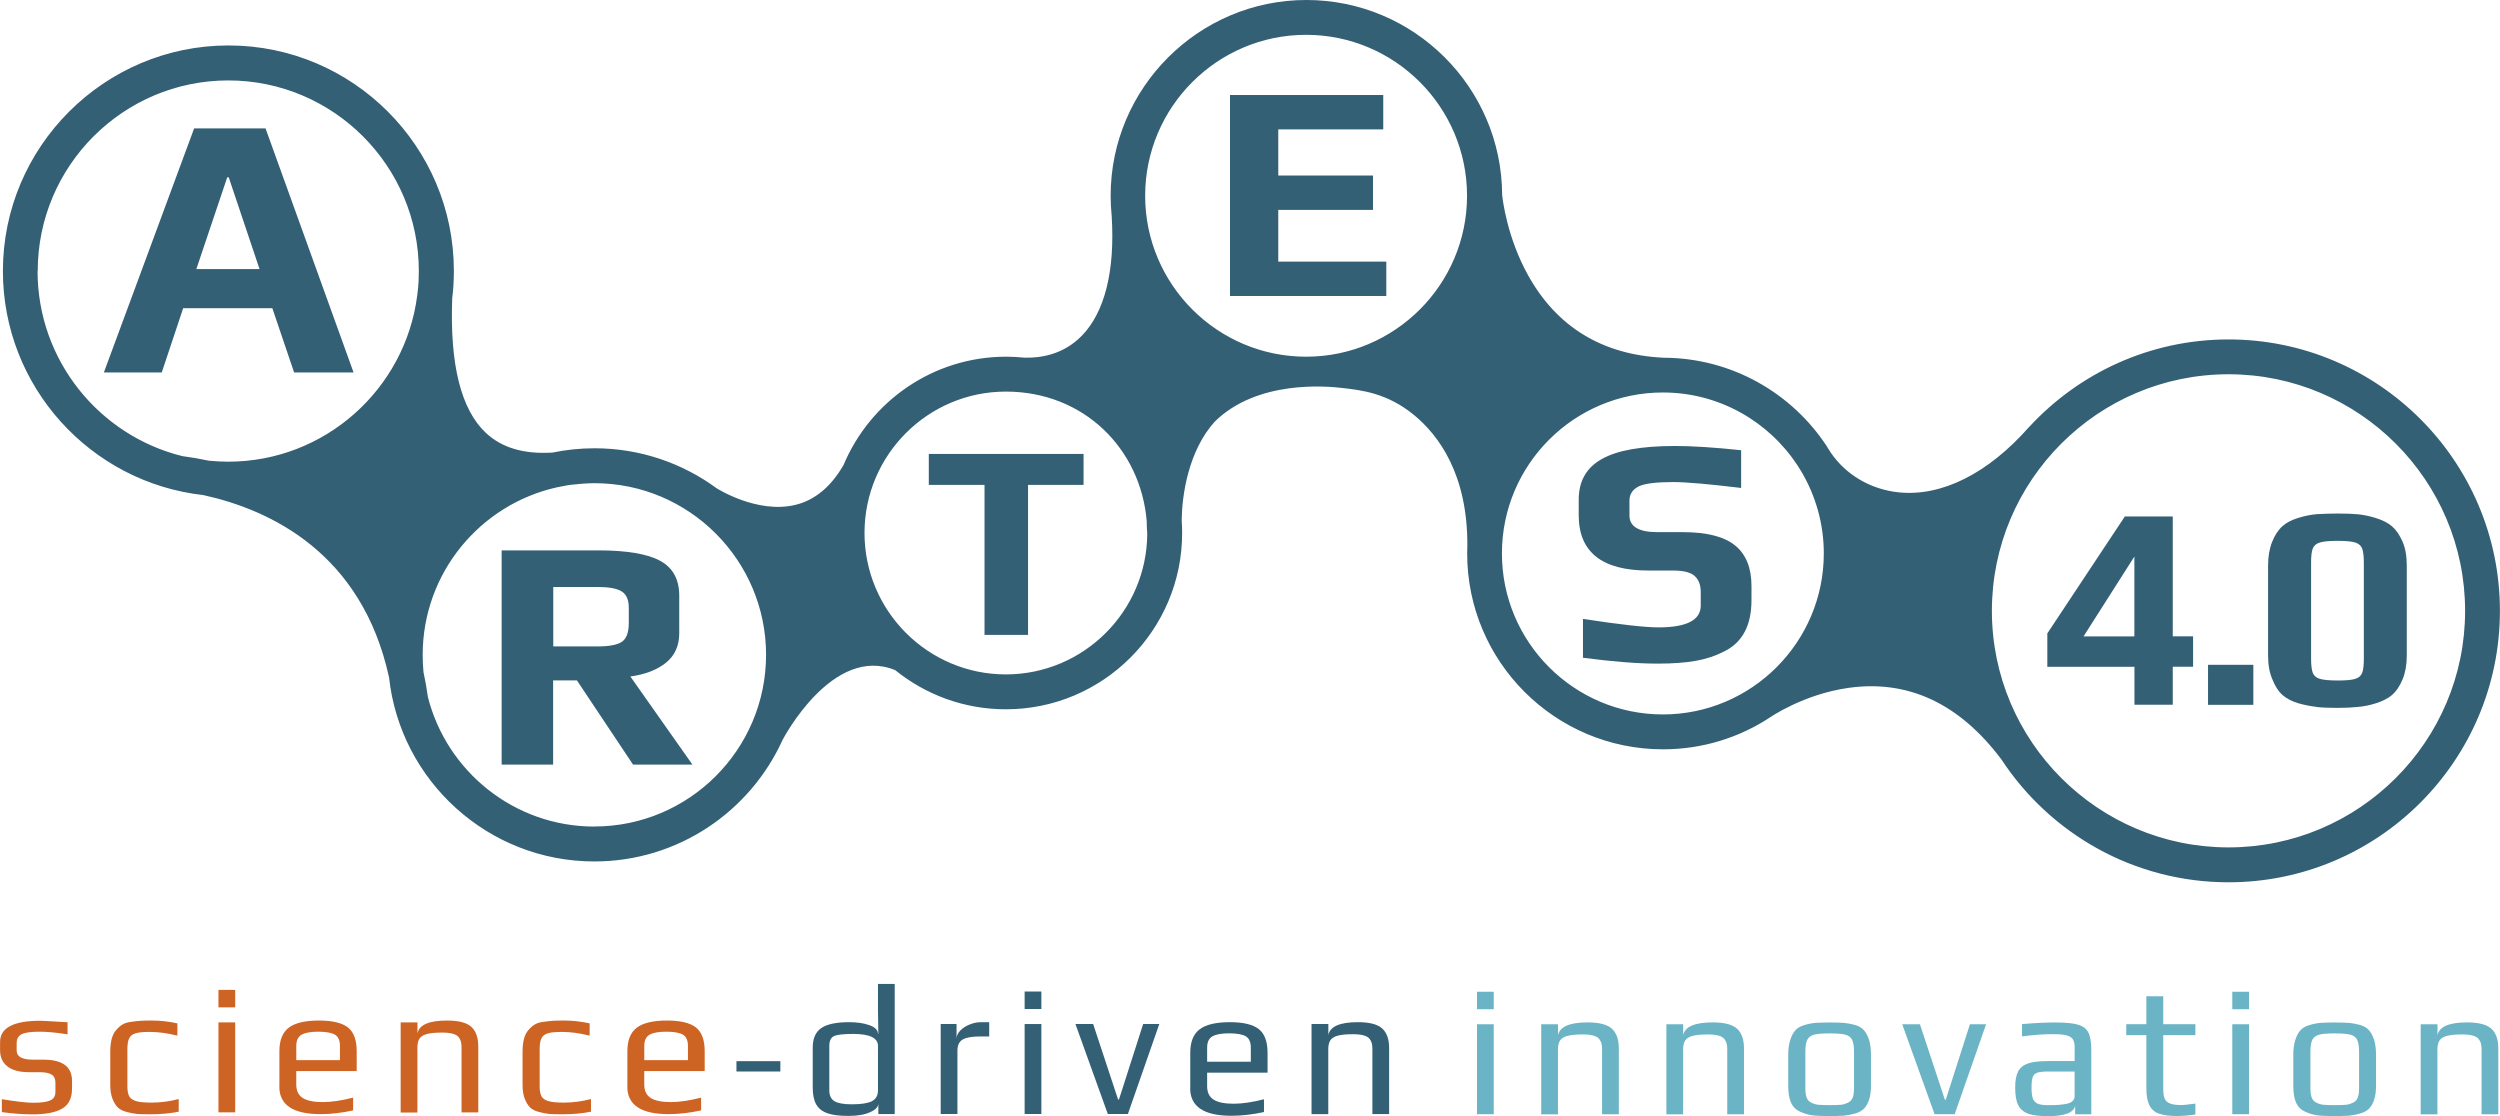 <?xml version="1.0" encoding="UTF-8"?><svg id="Livello_1" xmlns="http://www.w3.org/2000/svg" viewBox="0 0 336 150"><defs><style>.cls-1{isolation:isolate;}.cls-2{fill:#346076;}.cls-2,.cls-3,.cls-4{stroke-width:0px;}.cls-3{fill:#ce6424;}.cls-4{fill:#6bb4c5;}</style></defs><g id="Livello_1-2"><path class="cls-2" d="m299.52,45.62c-10.57,0-20.1,4.52-26.77,11.73h-.01c-5.53,6.29-11.77,9.42-17.57,8.82-3.77-.39-7.11-2.38-9.13-5.36-.15-.24-.3-.47-.45-.71-.02-.04-.04-.07-.06-.11h0c-4.69-7.15-12.77-11.88-21.93-11.91-8.23-.39-14.36-4.12-18.23-11.09-2.82-5.08-3.42-10.18-3.48-10.8-.07-14.45-11.84-26.19-26.31-26.19s-26.31,11.8-26.31,26.31c0,.93.05,1.84.14,2.74.46,7.34-.93,12.89-3.99,16.05-2.48,2.56-5.55,3.03-7.71,2.97-.81-.08-1.65-.13-2.48-.13-9.83,0-18.28,6.02-21.86,14.56-1.68,2.91-3.84,4.71-6.44,5.35-5.13,1.26-10.56-2.19-10.62-2.23h0c-4.6-3.37-10.27-5.37-16.4-5.37-1.94,0-3.84.2-5.67.58-3.87.23-6.8-.65-8.94-2.65-3.35-3.14-4.86-9.22-4.52-18.09.15-1.21.22-2.43.22-3.68,0-16.71-13.59-30.3-30.29-30.3S.39,19.72.39,36.43c0,15.57,11.81,28.43,26.94,30.11,9.09,2,21.32,7.83,24.96,24.51,1.51,13.89,13.31,24.73,27.59,24.73,11.24,0,20.94-6.71,25.3-16.34h0c.07-.13,6.72-12.84,15.14-9.37,4.07,3.29,9.24,5.26,14.87,5.26,13.06,0,23.69-10.63,23.69-23.69,0-.58-.02-1.15-.06-1.72.03-3.21.84-9.28,4.45-13.26,5.68-5.58,14.88-4.79,17.27-4.5,2.39.29,5.85.63,9.47,3.59,3.36,2.75,7.28,8.04,7.2,17.68-.01.32-.02.64-.02.97,0,14.51,11.8,26.31,26.32,26.31,5.31,0,10.25-1.58,14.38-4.29h0s4.46-3.11,10.55-3.97c8.01-1.13,14.92,2.11,20.55,9.62h0c6.53,9.94,17.77,16.51,30.52,16.51,20.12,0,36.48-16.36,36.48-36.48s-16.36-36.48-36.48-36.48h0ZM5.07,36.43c0-14.13,11.49-25.62,25.61-25.62s25.61,11.49,25.61,25.62c-.04,1.26.02,1.44-.22,3.32-1.63,12.56-12.4,22.3-25.4,22.3-.87,0-1.74-.05-2.59-.13-1.17-.25-2.37-.46-3.59-.62-11.15-2.77-19.44-12.87-19.44-24.86h0Zm74.81,74.66c-10.77,0-19.84-7.42-22.37-17.41-.16-1.14-.35-2.25-.59-3.34-.08-.76-.11-1.54-.11-2.33,0-11.01,7.74-20.23,18.07-22.52,1.74-.32,1.17-.25,1.74-.32.56-.07,2.16-.23,3.27-.23,12.72,0,23.07,10.35,23.07,23.07s-10.35,23.07-23.07,23.07h0Zm55.31-20.45c-10.48,0-19-8.53-19-19.01s8.52-19,19-19,18.12,7.68,18.93,17.42c0,.62.03,1.17.07,1.66-.04,10.44-8.55,18.93-19.01,18.93h0Zm18.72-64.33c0-11.93,9.71-21.63,21.63-21.63s21.63,9.7,21.63,21.63-9.71,21.63-21.63,21.63-21.63-9.7-21.63-21.63h0Zm47.95,48.08v-.07c.03-11.9,9.72-21.57,21.63-21.57,7.57,0,14.24,3.91,18.11,9.82.15.26.31.51.47.75,1.93,3.24,3.05,7.02,3.05,11.06,0,11.93-9.71,21.64-21.63,21.64s-21.63-9.7-21.63-21.63h0Zm97.65,39.5c-17.53,0-31.8-14.26-31.8-31.79s14.26-31.8,31.8-31.8,31.8,14.26,31.8,31.8-14.26,31.79-31.8,31.79Z"/><path class="cls-2" d="m286.86,89.62h-11.7v-4.49l10.42-15.72h6.44v16.11h2.73v4.09h-2.73v5.11h-5.15v-5.11h0Zm0-4.09v-10.73l-6.83,10.73h6.83Z"/><path class="cls-2" d="m296.76,89.35h6.09v5.38h-6.09v-5.38Z"/><path class="cls-2" d="m311.31,95c-.73-.08-1.52-.23-2.38-.47-.89-.26-1.6-.63-2.15-1.11-.55-.48-1-1.17-1.36-2.09-.39-.88-.59-1.95-.59-3.2v-12.13c0-1.2.18-2.25.54-3.16s.83-1.63,1.41-2.14c.49-.44,1.17-.8,2.03-1.07.86-.28,1.72-.45,2.58-.53.99-.05,1.9-.08,2.73-.08,1.17,0,2.11.03,2.81.1.7.07,1.48.23,2.34.49.93.29,1.68.66,2.22,1.13s1.01,1.15,1.4,2.03c.39.88.58,1.96.58,3.24v12.13c0,1.2-.19,2.25-.56,3.16-.38.91-.85,1.61-1.42,2.11-.52.44-1.23.81-2.13,1.1-.9.29-1.75.45-2.55.51-.73.08-1.63.12-2.69.12-1.15,0-2.08-.04-2.81-.12h0Zm5.23-3.76c.47-.14.78-.41.93-.8.16-.39.23-1.03.23-1.91v-12.91c0-.88-.08-1.52-.23-1.91-.16-.39-.47-.65-.93-.8-.47-.14-1.25-.22-2.34-.22s-1.92.07-2.4.22c-.48.14-.8.41-.96.8-.16.39-.23,1.03-.23,1.91v12.91c0,.88.08,1.52.23,1.91.16.39.47.66.96.8.48.14,1.28.22,2.4.22s1.87-.07,2.34-.22Z"/><path class="cls-2" d="m26.09,17.26h9.6l11.83,32.8h-7.99l-2.93-8.64h-11.98l-2.88,8.64h-7.78l12.13-32.8h0Zm8.79,18.9l-4.14-12.33h-.2l-4.15,12.33h8.49Z"/><path class="cls-2" d="m67.43,73.97h12.95c3.84,0,6.63.47,8.34,1.4s2.57,2.49,2.57,4.68v5.06c0,1.69-.6,3.01-1.8,3.97-1.2.96-2.79,1.57-4.77,1.84l8.34,11.84h-7.98l-7.54-11.31h-3.2v11.31h-6.92v-28.79h0Zm12.86,12.91c1.63,0,2.74-.22,3.33-.65.59-.43.89-1.26.89-2.5v-2.04c0-1.07-.32-1.8-.95-2.2-.64-.4-1.72-.6-3.26-.6h-5.94v7.99h5.94Z"/><path class="cls-2" d="m165.31,12.77h20.6v4.62h-14.11v6.2h12.73v4.62h-12.73v6.95h14.52v4.62h-21.01V12.77h0Z"/><path class="cls-2" d="m212.75,88.39v-5.21c4.96.76,8.34,1.14,10.15,1.14,3.79,0,5.68-.98,5.68-2.93v-1.83c0-.93-.27-1.65-.81-2.14-.54-.5-1.51-.74-2.91-.74h-3.32c-6.24,0-9.36-2.48-9.36-7.43v-2.1c0-2.48,1.03-4.3,3.11-5.46,2.07-1.17,5.35-1.75,9.84-1.75,2.33,0,5.29.19,8.88.57v5.07c-4.4-.53-7.43-.79-9.1-.79-2.3,0-3.85.19-4.64.57-.84.41-1.27,1.05-1.27,1.92v2.01c0,1.48,1.25,2.23,3.76,2.23h3.41c3.23,0,5.58.6,7.04,1.8,1.46,1.19,2.19,3.02,2.19,5.46v1.88c0,3.38-1.21,5.67-3.63,6.87-1.17.61-2.45,1.04-3.87,1.29s-3.11.37-5.09.37c-2.71,0-6.06-.26-10.06-.79h0Z"/><path class="cls-2" d="m132.32,65.17h-7.49v-4.16h20.8v4.16h-7.46v20.16h-5.85v-20.16h0Z"/><g class="cls-1"><g class="cls-1"><path class="cls-3" d="m.25,149.45v-1.72c1.95.32,3.35.48,4.2.48,1.07,0,1.83-.1,2.3-.31.47-.21.7-.6.7-1.16v-1.22c0-.52-.17-.88-.52-1.1-.35-.22-.92-.32-1.7-.32h-1.37c-1.25,0-2.2-.26-2.86-.77-.66-.52-.99-1.24-.99-2.17v-1.12c0-1.9,1.8-2.85,5.4-2.85.27,0,1.49.07,3.67.2v1.62c-1.48-.23-2.74-.35-3.77-.35-1.18,0-1.99.12-2.42.35-.43.23-.65.62-.65,1.17v1.02c0,.82.74,1.22,2.22,1.22h1.4c2.55,0,3.82.95,3.82,2.85v1.05c0,1.25-.43,2.14-1.3,2.66-.87.52-2.19.79-3.97.79-1.28,0-2.67-.1-4.15-.3Z"/><path class="cls-3" d="m18.33,149.7c-.37-.03-.8-.12-1.29-.25-.52-.13-.92-.33-1.2-.6-.28-.27-.52-.66-.72-1.17-.2-.5-.3-1.12-.3-1.87v-4.45c0-1.35.26-2.32.77-2.9.28-.33.57-.59.86-.76.29-.18.67-.3,1.14-.36.47-.07.88-.11,1.25-.14.37-.03.88-.04,1.55-.04,1.15,0,2.3.13,3.45.38v1.65c-1.33-.33-2.57-.5-3.72-.5-.87,0-1.5.06-1.91.19-.41.12-.69.35-.85.67-.16.33-.24.82-.24,1.49v4.95c0,.62.09,1.07.26,1.37.17.3.49.51.95.64.46.13,1.14.19,2.04.19,1.22,0,2.43-.16,3.65-.48v1.7c-1.13.23-2.42.35-3.87.35-.83,0-1.44-.02-1.81-.05Z"/><path class="cls-3" d="m29.36,133.04h2.25v2.35h-2.25v-2.35Zm0,4.37h2.25v12.09h-2.25v-12.09Z"/><path class="cls-3" d="m37.55,146.05v-4.77c0-1.47.42-2.52,1.26-3.16.84-.64,2.2-.96,4.08-.96,1.78,0,3.07.31,3.86.92.79.62,1.19,1.68,1.19,3.2v2.67h-8.12v1.82c0,.83.29,1.43.87,1.8.58.37,1.48.55,2.7.55,1.15,0,2.51-.2,4.07-.6v1.72c-1.53.33-2.99.5-4.37.5-3.7,0-5.55-1.23-5.55-3.7Zm8.14-3.57v-1.9c0-.73-.22-1.24-.66-1.51-.44-.27-1.2-.41-2.26-.41s-1.78.14-2.25.41c-.47.28-.7.78-.7,1.51v1.9h5.87Z"/><path class="cls-3" d="m53.86,137.41h2.25v1.47c.23-1.15,1.56-1.72,3.97-1.72,1.55,0,2.64.28,3.26.84.62.56.94,1.44.94,2.64v8.87h-2.25v-8.74c0-.32-.03-.57-.08-.77s-.15-.4-.3-.6c-.33-.42-1.07-.62-2.22-.62-.88,0-1.56.06-2.04.19-.47.12-.81.33-1,.61-.19.28-.29.68-.29,1.2v8.74h-2.25v-12.09Z"/><path class="cls-3" d="m73.74,149.7c-.37-.03-.8-.12-1.29-.25-.52-.13-.92-.33-1.2-.6-.28-.27-.52-.66-.72-1.17-.2-.5-.3-1.12-.3-1.87v-4.45c0-1.35.26-2.32.77-2.9.28-.33.57-.59.86-.76.29-.18.67-.3,1.14-.36.47-.07.88-.11,1.25-.14.37-.03.88-.04,1.55-.04,1.15,0,2.3.13,3.45.38v1.65c-1.33-.33-2.57-.5-3.72-.5-.87,0-1.5.06-1.91.19-.41.12-.69.35-.85.67-.16.33-.24.82-.24,1.49v4.95c0,.62.09,1.07.26,1.37.17.3.49.51.95.64.46.13,1.14.19,2.04.19,1.22,0,2.43-.16,3.65-.48v1.7c-1.13.23-2.42.35-3.87.35-.83,0-1.44-.02-1.81-.05Z"/><path class="cls-3" d="m84.32,146.05v-4.77c0-1.47.42-2.52,1.26-3.16.84-.64,2.2-.96,4.08-.96,1.78,0,3.07.31,3.86.92.79.62,1.19,1.68,1.19,3.2v2.67h-8.12v1.82c0,.83.29,1.43.87,1.8.58.37,1.48.55,2.7.55,1.15,0,2.51-.2,4.07-.6v1.72c-1.53.33-2.99.5-4.37.5-3.7,0-5.55-1.23-5.55-3.7Zm8.14-3.57v-1.9c0-.73-.22-1.24-.66-1.51-.44-.27-1.2-.41-2.26-.41s-1.78.14-2.25.41c-.47.28-.7.78-.7,1.51v1.9h5.87Z"/></g></g><g class="cls-1"><g class="cls-1"><path class="cls-2" d="m111.18,149.61c-.68-.24-1.18-.64-1.49-1.19-.31-.55-.46-1.32-.46-2.3v-5.32c0-1.22.38-2.09,1.14-2.62.76-.53,2.01-.8,3.76-.8,1.05,0,1.95.13,2.71.4.76.27,1.15.65,1.16,1.15h.05l-.05-3.07v-3.62h2.25v17.49h-2.2v-1.42c0,.45-.36.83-1.07,1.15-.72.35-1.71.52-2.97.52-1.2,0-2.14-.12-2.82-.36Zm6-1.61c.55-.28.82-.77.82-1.45v-5.97c0-1.08-1.11-1.62-3.32-1.62-1.33,0-2.2.1-2.6.3-.42.2-.62.64-.62,1.32v5.97c0,.68.23,1.17.69,1.45.46.28,1.24.42,2.34.42,1.25,0,2.15-.14,2.7-.42Z"/><path class="cls-2" d="m126.44,137.63h2.12v1.97c0-.38.17-.75.5-1.09.33-.34.76-.62,1.27-.82.52-.21,1.02-.31,1.52-.31h1.1v1.92h-1.25c-1.07,0-1.84.14-2.31.41s-.71.77-.71,1.49v8.52h-2.25v-12.09Z"/><path class="cls-2" d="m137.71,133.26h2.25v2.35h-2.25v-2.35Zm0,4.37h2.25v12.09h-2.25v-12.09Z"/><path class="cls-2" d="m144.55,137.63h2.37l3.35,10.14h.12l3.25-10.14h2.17l-4.22,12.09h-2.7l-4.35-12.09Z"/><path class="cls-2" d="m159.97,146.27v-4.77c0-1.47.42-2.52,1.26-3.16.84-.64,2.2-.96,4.08-.96,1.78,0,3.07.31,3.86.92.79.62,1.19,1.68,1.19,3.2v2.67h-8.12v1.82c0,.83.29,1.43.87,1.8.58.37,1.48.55,2.7.55,1.15,0,2.51-.2,4.07-.6v1.72c-1.53.33-2.99.5-4.37.5-3.7,0-5.55-1.23-5.55-3.7Zm8.14-3.57v-1.9c0-.73-.22-1.24-.66-1.51-.44-.27-1.2-.41-2.26-.41s-1.78.14-2.25.41c-.47.27-.7.78-.7,1.51v1.9h5.87Z"/><path class="cls-2" d="m176.28,137.63h2.25v1.47c.23-1.15,1.56-1.72,3.97-1.72,1.55,0,2.64.28,3.26.84.62.56.94,1.44.94,2.64v8.87h-2.25v-8.74c0-.32-.03-.57-.08-.77s-.15-.4-.3-.6c-.33-.42-1.07-.62-2.22-.62-.88,0-1.56.06-2.04.19-.47.12-.81.33-1,.61-.19.28-.29.68-.29,1.2v8.74h-2.25v-12.09Z"/></g></g><g class="cls-1"><g class="cls-1"><path class="cls-4" d="m198.51,133.29h2.25v2.35h-2.25v-2.35Zm0,4.37h2.25v12.09h-2.25v-12.09Z"/><path class="cls-4" d="m207.15,137.66h2.25v1.47c.23-1.15,1.56-1.72,3.97-1.72,1.55,0,2.64.28,3.26.84.62.56.94,1.44.94,2.64v8.87h-2.25v-8.74c0-.32-.03-.57-.08-.77s-.15-.4-.3-.6c-.33-.42-1.07-.62-2.22-.62-.88,0-1.56.06-2.04.19-.47.12-.81.33-1,.61-.19.28-.29.68-.29,1.2v8.74h-2.25v-12.09Z"/><path class="cls-4" d="m223.97,137.66h2.25v1.47c.23-1.15,1.56-1.72,3.97-1.72,1.55,0,2.64.28,3.26.84.62.56.94,1.44.94,2.64v8.87h-2.25v-8.74c0-.32-.03-.57-.08-.77s-.15-.4-.3-.6c-.33-.42-1.07-.62-2.22-.62-.88,0-1.56.06-2.04.19-.47.12-.81.33-1,.61-.19.28-.29.68-.29,1.2v8.74h-2.25v-12.09Z"/><path class="cls-4" d="m243.51,149.89c-.53-.08-1.07-.24-1.6-.49-.55-.25-.95-.65-1.2-1.21-.25-.56-.37-1.31-.37-2.26v-4.2c0-.75.09-1.41.27-1.97.18-.57.42-1.01.72-1.32.25-.28.63-.5,1.14-.66.51-.16,1.03-.26,1.56-.31.6-.03,1.22-.05,1.87-.05.87,0,1.52.02,1.96.06.44.04.91.13,1.41.26.52.15.92.37,1.2.67.28.3.52.73.72,1.3.18.58.27,1.26.27,2.02v4.2c0,1.42-.32,2.45-.97,3.1-.27.27-.65.47-1.15.62-.5.15-1.02.25-1.55.3-.63.03-1.27.05-1.9.05-1.07,0-1.87-.04-2.4-.11Zm3.92-1.41c.32-.03.62-.13.92-.27.3-.13.51-.35.64-.66.12-.31.19-.74.19-1.29v-4.9c0-.75-.09-1.29-.27-1.64-.18-.34-.5-.57-.94-.67-.44-.11-1.13-.16-2.06-.16s-1.62.05-2.06.16c-.44.11-.75.33-.94.67-.18.34-.27.89-.27,1.64v4.9c0,.55.06.98.19,1.29.12.31.34.53.64.66.3.15.61.24.92.27.32.03.82.05,1.52.05s1.21-.02,1.52-.05Z"/><path class="cls-4" d="m255.67,137.66h2.37l3.35,10.14h.12l3.25-10.14h2.17l-4.22,12.09h-2.7l-4.35-12.09Z"/><path class="cls-4" d="m272.6,149.68c-.62-.22-1.07-.6-1.35-1.15s-.41-1.34-.41-2.37c0-.92.13-1.63.39-2.14.26-.51.7-.87,1.32-1.09.62-.22,1.51-.32,2.66-.32h3.62v-1.92c0-.45-.09-.8-.26-1.04-.17-.24-.47-.41-.87-.51-.41-.1-1-.15-1.79-.15-1.25,0-2.63.1-4.15.3v-1.65c1.65-.15,3.14-.22,4.47-.22,1.4,0,2.43.1,3.1.31.67.21,1.12.57,1.37,1.09.25.52.37,1.32.37,2.4v8.54h-2.17v-1.15c-.18.93-1.4,1.4-3.65,1.4-1.15,0-2.04-.11-2.66-.32Zm3.04-1.15c.82,0,1.51-.06,2.07-.17.75-.15,1.12-.5,1.12-1.05v-3.3h-3.47c-.72,0-1.23.05-1.55.16-.32.11-.52.31-.62.61-.1.3-.15.78-.15,1.45,0,.6.06,1.06.17,1.39.12.32.32.56.62.7.3.14.75.21,1.35.21h.45Z"/><path class="cls-4" d="m290.12,149.66c-.58-.22-1-.61-1.26-1.15-.26-.54-.39-1.3-.39-2.29v-7.1h-2.7v-1.47h2.7v-3.75h2.27v3.75h4.32v1.47h-4.32v7.22c0,.6.07,1.05.21,1.35s.39.51.75.64c.36.13.88.19,1.56.19.22,0,.82-.07,1.8-.2v1.47c-.85.13-1.69.2-2.52.2-1.03,0-1.84-.11-2.42-.34Z"/><path class="cls-4" d="m300.02,133.29h2.25v2.35h-2.25v-2.35Zm0,4.37h2.25v12.09h-2.25v-12.09Z"/><path class="cls-4" d="m311.39,149.89c-.53-.08-1.07-.24-1.6-.49-.55-.25-.95-.65-1.2-1.21-.25-.56-.37-1.31-.37-2.26v-4.2c0-.75.09-1.41.27-1.97.18-.57.42-1.01.72-1.32.25-.28.63-.5,1.14-.66.51-.16,1.03-.26,1.56-.31.6-.03,1.22-.05,1.87-.05.87,0,1.52.02,1.96.06.44.04.91.13,1.41.26.52.15.92.37,1.2.67.28.3.52.73.72,1.3.18.58.27,1.26.27,2.02v4.2c0,1.42-.32,2.45-.97,3.1-.27.27-.65.47-1.15.62-.5.15-1.02.25-1.55.3-.63.03-1.27.05-1.9.05-1.07,0-1.87-.04-2.4-.11Zm3.92-1.41c.32-.03.62-.13.92-.27.3-.13.51-.35.64-.66.12-.31.19-.74.19-1.29v-4.9c0-.75-.09-1.29-.27-1.64-.18-.34-.5-.57-.94-.67-.44-.11-1.13-.16-2.06-.16s-1.62.05-2.06.16c-.44.11-.75.33-.94.67-.18.34-.27.89-.27,1.64v4.9c0,.55.06.98.19,1.29.12.31.34.53.64.66.3.15.61.24.92.27.32.03.82.05,1.52.05s1.21-.02,1.52-.05Z"/><path class="cls-4" d="m325.35,137.66h2.25v1.47c.23-1.15,1.56-1.72,3.97-1.72,1.55,0,2.64.28,3.26.84.62.56.94,1.44.94,2.64v8.87h-2.25v-8.74c0-.32-.03-.57-.08-.77-.05-.2-.15-.4-.3-.6-.33-.42-1.07-.62-2.22-.62-.88,0-1.56.06-2.04.19-.47.12-.81.33-1,.61-.19.28-.29.68-.29,1.2v8.74h-2.25v-12.09Z"/></g></g><rect class="cls-2" x="98.98" y="142.62" width="5.9" height="1.39"/></g></svg>